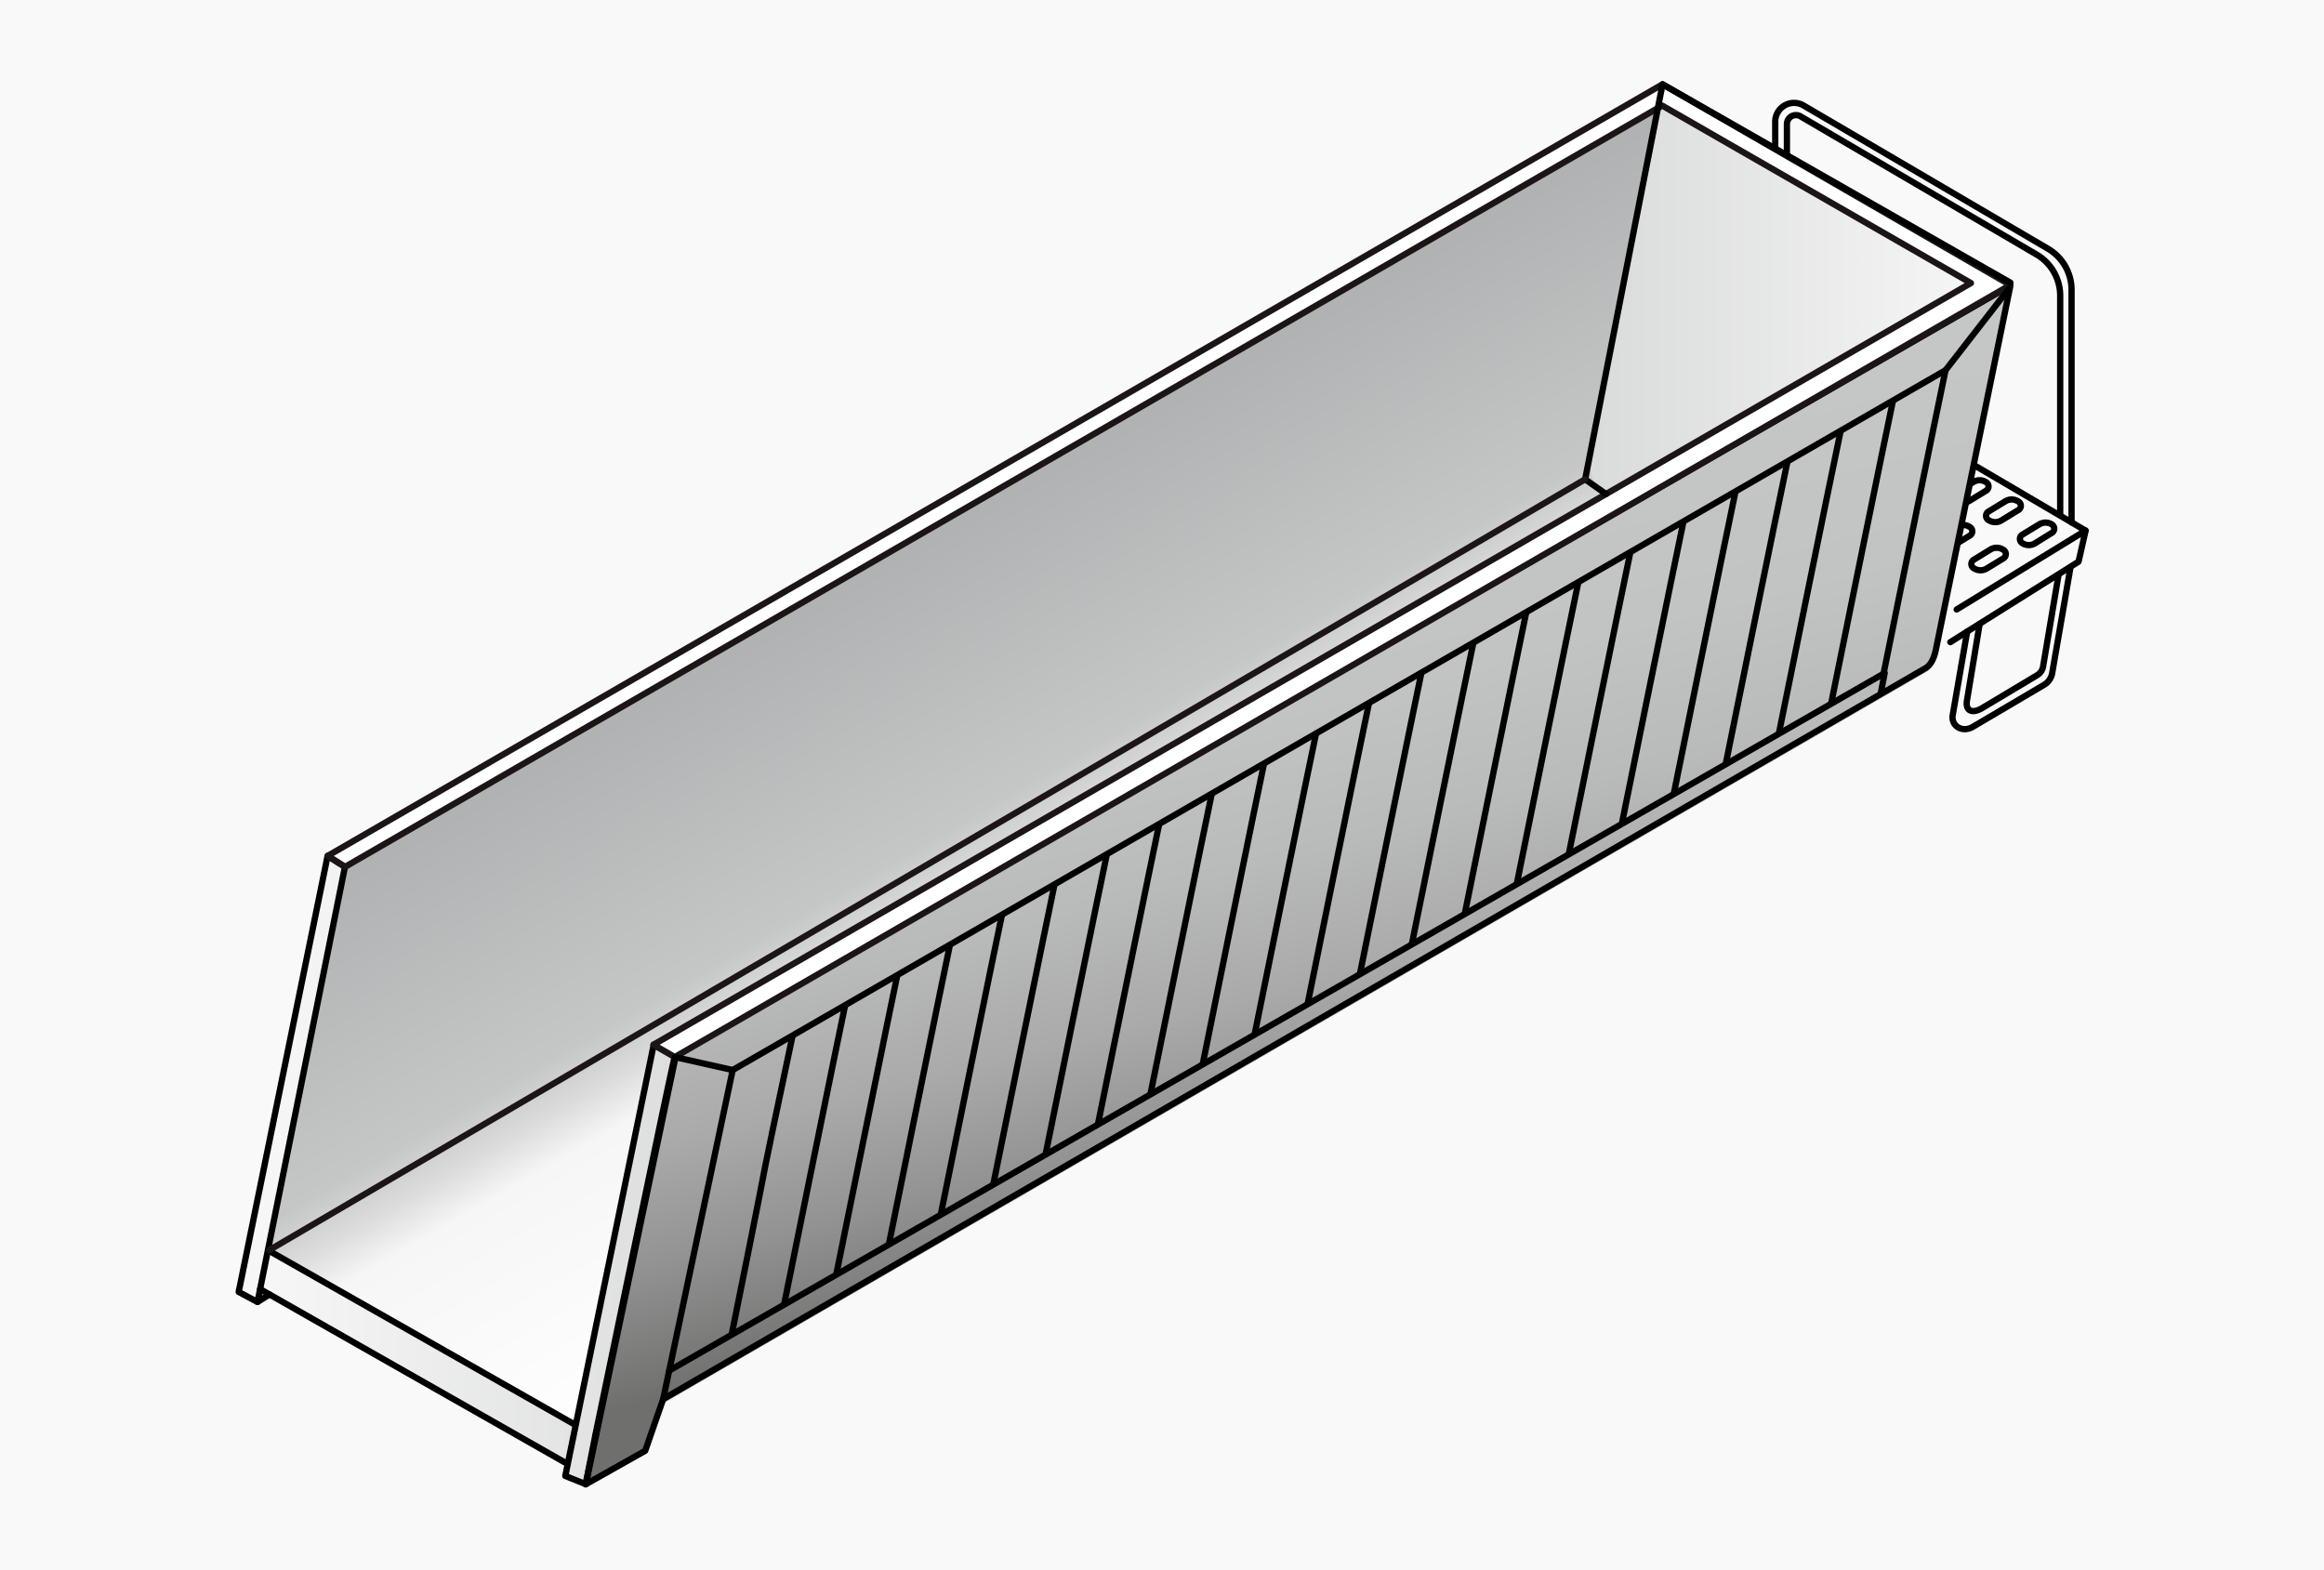 <svg id="Слой_1" data-name="Слой 1" xmlns="http://www.w3.org/2000/svg" xmlns:xlink="http://www.w3.org/1999/xlink" viewBox="0 0 370 250"><rect x="0" y="0" width="370" height="250" fill="#333333" stroke="none"/><defs><style>.cls-1,.cls-19,.cls-9{fill:none;}.cls-2{clip-path:url(#clip-path);}.cls-3{fill:url(#Безымянный_градиент_4);}.cls-4{clip-path:url(#clip-path-2);}.cls-5{fill:url(#Безымянный_градиент_88);}.cls-6{clip-path:url(#clip-path-3);}.cls-7{fill:url(#Безымянный_градиент_4-2);}.cls-8{fill:#f9f9f9;}.cls-9{stroke:#000;}.cls-19,.cls-9{stroke-linecap:round;stroke-linejoin:round;}.cls-10{clip-path:url(#clip-path-4);}.cls-11{fill:url(#Безымянный_градиент_88-2);}.cls-12{clip-path:url(#clip-path-5);}.cls-13{fill:url(#Безымянный_градиент_212);}.cls-14{clip-path:url(#clip-path-6);}.cls-15{fill:url(#Безымянный_градиент_4-3);}.cls-16{clip-path:url(#clip-path-7);}.cls-17{fill:url(#Безымянный_градиент_210);}.cls-18{fill:#fff;}.cls-19{stroke:#1b1516;}.cls-20{clip-path:url(#clip-path-8);}</style><clipPath id="clip-path"><polygon class="cls-1" points="-122.54 584.5 -134.41 643.23 -139.22 671.28 -127.23 694.81 -80.81 721.81 -54.4 719.74 247.7 506.18 223.97 384.54 -122.54 584.5"/></clipPath><linearGradient id="Безымянный_градиент_4" x1="-2095.62" y1="-525.18" x2="-2091.4" y2="-525.18" gradientTransform="matrix(0, 35.83, 35.83, 0, 18873.07, 75584.14)" gradientUnits="userSpaceOnUse"><stop offset="0" stop-color="#c5c6c6"/><stop offset="0.27" stop-color="#c2c3c3"/><stop offset="0.47" stop-color="#b9baba"/><stop offset="0.65" stop-color="#a9aaa9"/><stop offset="0.81" stop-color="#939393"/><stop offset="0.96" stop-color="#777776"/><stop offset="1" stop-color="#6f6f6e"/></linearGradient><clipPath id="clip-path-2"><polygon class="cls-1" points="-116.33 -247.54 -128.2 -188.79 -135.32 -147.26 -52.25 -98.61 297.8 -297.5 230.18 -447.49 -116.33 -247.54"/></clipPath><linearGradient id="Безымянный_градиент_88" x1="-2117.82" y1="-515.33" x2="-2113.61" y2="-515.33" gradientTransform="matrix(0, 38.16, 38.16, 0, 19725.28, 80480.77)" gradientUnits="userSpaceOnUse"><stop offset="0" stop-color="#b1b2b3"/><stop offset="0.42" stop-color="#c5c6c6"/><stop offset="0.5" stop-color="#dcdcdc"/><stop offset="0.57" stop-color="#f6f6f6"/><stop offset="1" stop-color="#fff"/></linearGradient><clipPath id="clip-path-3"><path class="cls-1" d="M-27.77-196.09c-1.12,4.14-20.37,96.37-20.37,96.37l-3,14.49,15.49-8.42,4.44-12.27,329.37-190.7c1.38-.64,2.42-2.3,3-4.95l19.41-96C316.73-395.3-27.77-196.09-27.77-196.09"/></clipPath><linearGradient id="Безымянный_градиент_4-2" x1="-2130.31" y1="-509.58" x2="-2125.99" y2="-509.58" gradientTransform="matrix(0, 42.41, 42.41, 0, 21738.85, 90015.43)" xlink:href="#Безымянный_градиент_4"/><clipPath id="clip-path-4"><polygon class="cls-1" points="53.48 137.1 46.23 172.94 41.89 198.28 92.57 227.97 306.16 106.61 264.9 15.1 53.48 137.1"/></clipPath><linearGradient id="Безымянный_градиент_88-2" x1="-2106.87" y1="-518.2" x2="-2104.3" y2="-518.2" gradientTransform="matrix(0, 38.16, 38.16, 0, 19936.15, 80482.97)" xlink:href="#Безымянный_градиент_88"/><clipPath id="clip-path-5"><path class="cls-1" d="M253.26,72.53a6.81,6.81,0,0,0,2.89,6.93l48,27.28c2,1.16,3.55.13,4.14-2.76l11.83-58.49c-2.61-1.53-51.76-29.9-54.93-31.73Z"/></clipPath><linearGradient id="Безымянный_градиент_212" x1="-2074.92" y1="-585.1" x2="-2072.34" y2="-585.1" gradientTransform="matrix(25.14, 0, 0, -25.14, 52413.36, -14647.15)" gradientUnits="userSpaceOnUse"><stop offset="0" stop-color="#d9dada"/><stop offset="0.03" stop-color="#d9dada"/><stop offset="1" stop-color="#f6f6f6"/></linearGradient><clipPath id="clip-path-6"><path class="cls-1" d="M107.51,168.49c-.68,2.52-12.43,58.8-12.43,58.8-.34,1.7-1.81,8.84-1.81,8.84l9.46-5.14,2.7-7.48,201-116.36c.84-.4,1.48-1.4,1.8-3l11.85-58.56c-2.34,1.37-212.54,122.92-212.54,122.92"/></clipPath><linearGradient id="Безымянный_градиент_4-3" x1="-2120.36" y1="-510.09" x2="-2117.72" y2="-510.09" gradientTransform="matrix(0, 42.41, 42.41, 0, 21834.8, 90008.87)" xlink:href="#Безымянный_градиент_4"/><clipPath id="clip-path-7"><path class="cls-1" d="M40.33,195.43,38,205.65l3,1.65.41-2.05L90.22,233,90,235l3.27,1.55,14.22-68.31-3.41-2L92.46,222.81l-.81,4-48.8-27.73,1-4.8L55.21,138.1l-2.94-1.7Z"/></clipPath><linearGradient id="Безымянный_градиент_210" x1="-2080.72" y1="-587.97" x2="-2077.69" y2="-587.97" gradientTransform="matrix(25.25, 0, 0, -25.25, 52581.73, -14663.57)" gradientUnits="userSpaceOnUse"><stop offset="0" stop-color="#f6f6f6"/><stop offset="0.97" stop-color="#d9dada"/><stop offset="1" stop-color="#d9dada"/></linearGradient><clipPath id="clip-path-8"><polygon class="cls-1" points="118.35 169.81 109.27 216.78 308.59 102.26 318.33 54.09 118.35 169.81"/></clipPath></defs><g class="cls-2"><rect class="cls-3" x="-197.62" y="310.4" width="503.71" height="485.54" transform="translate(-269.32 101.23) rotate(-30)"/></g><g class="cls-4"><rect class="cls-5" x="-196.47" y="-521.42" width="511.52" height="496.75" transform="translate(144.47 -6.93) rotate(-30)"/></g><g class="cls-6"><rect class="cls-7" x="-93.77" y="-437.52" width="444.77" height="394.15" transform="translate(62.91 24.2) rotate(-14.2)"/></g><rect class="cls-8" width="370" height="250"/><polyline class="cls-9" points="310.51 102.24 330.92 89.43 332.05 84.47 311.52 97.04"/><path class="cls-9" d="M329.6,90.55l-2.88,16.66a2.73,2.73,0,0,1-1.39,1.89l-11.23,6.62c-1.69,1-3.51-.13-3.21-1.89l2.3-13.27"/><path class="cls-9" d="M327.73,91.59l-2.46,14.57a2,2,0,0,1-1,1.38l-8.76,5.24c-1.57.9-2.68.4-2.33-1.38l2-12.06"/><line class="cls-9" x1="332.02" y1="84.47" x2="312.81" y2="73.19"/><path class="cls-9" d="M326.61,84.88,324,86.5a1.88,1.88,0,0,1-2,0h0a.79.79,0,0,1,0-1.39l2.66-1.62a1.9,1.9,0,0,1,2,0h0A.79.79,0,0,1,326.61,84.88Z"/><path class="cls-9" d="M318.93,88.92l-2.66,1.62a1.9,1.9,0,0,1-2-.05h0a.79.79,0,0,1,0-1.39l2.66-1.63a1.9,1.9,0,0,1,2,.06h0A.79.79,0,0,1,318.93,88.92Z"/><path class="cls-9" d="M321.27,81.25l-2.66,1.63a1.9,1.9,0,0,1-2-.06h0a.79.79,0,0,1,0-1.39l2.66-1.62a1.9,1.9,0,0,1,2,0h0A.79.79,0,0,1,321.27,81.25Z"/><path class="cls-9" d="M313.59,85.29l-2.67,1.63a1.9,1.9,0,0,1-2-.06h0a.79.79,0,0,1,0-1.39l2.67-1.62a1.88,1.88,0,0,1,2,.05h0A.79.79,0,0,1,313.59,85.29Z"/><path class="cls-9" d="M316.22,78.12l-2.66,1.62a1.92,1.92,0,0,1-2,0h0a.79.79,0,0,1,0-1.39l2.66-1.63a1.9,1.9,0,0,1,2,.06h0A.79.79,0,0,1,316.22,78.12Z"/><path class="cls-9" d="M303.87,83.72h0a.79.79,0,0,1,0-1.39l2.67-1.62a1.88,1.88,0,0,1,2,.06h0a.79.79,0,0,1,0,1.39"/><path class="cls-9" d="M329.81,83.17v-37A7.61,7.61,0,0,0,326,39.57L287.22,16.84a3,3,0,0,0-4.59,2.63V35"/><path class="cls-9" d="M328,81.93V47.1a7.61,7.61,0,0,0-3.77-6.58l-37.58-22a1.44,1.44,0,0,0-2.16,1.24V35.87"/><g class="cls-10"><rect class="cls-11" x="4.58" y="-30.02" width="312.11" height="303.09" transform="translate(-39.24 96.6) rotate(-30)"/></g><g class="cls-12"><rect class="cls-13" x="252.58" y="13.76" width="67.49" height="94.13"/></g><g class="cls-14"><rect class="cls-15" x="67.24" y="21.18" width="271.38" height="240.49" transform="translate(-28.49 54.1) rotate(-14.2)"/></g><g class="cls-16"><rect class="cls-17" x="33.82" y="131.29" width="79.64" height="108.09"/></g><path class="cls-9" d="M105.59,222.74,306.4,106.47c.84-.39,1.47-1.4,1.8-3l11.87-58c-2.34,1.37-212.56,122.33-212.56,122.33-.68,2.52-12.75,60.83-12.75,60.83"/><line class="cls-9" x1="41.41" y1="205.25" x2="89.96" y2="232.86"/><path class="cls-9" d="M38,205.7l14.16-69.44c.38.21,1.24.87,2.76,1.75L41,207.3Z"/><line class="cls-9" x1="91.45" y1="226.78" x2="42.66" y2="199.05"/><path class="cls-9" d="M90,235l3.27,1.31,14.28-68-3.47-2Z"/><polygon class="cls-18" points="264.69 13.42 52.06 136.34 54.95 138.01 264.63 16.81 313.79 45.07 104.03 166.34 107.43 168.3 320.05 45.38 264.69 13.42"/><polygon class="cls-19" points="264.69 13.42 52.19 136.26 54.95 138.01 264.63 16.81 313.79 45.07 104.03 166.34 107.43 168.3 320.05 45.38 264.69 13.42"/><line class="cls-9" x1="116.65" y1="170.37" x2="309.75" y2="58.94"/><g class="cls-20"><path class="cls-9" d="M127.37,159.26c-9.23,43.82-1.79,8.28-11.11,54.37-.35,1.7-1,2.73-2,3.08l0,.15M135.7,154.5c-2.84,13.49-11.1,54.37-11.1,54.37-.35,1.7-1,2.73-2,3.08v.14M144,149.73c-2.84,13.5-11.1,54.38-11.1,54.38-.35,1.7-1,2.73-2,3.07l0,.15M152.36,145c-2.84,13.5-11.1,54.38-11.1,54.38-.35,1.69-1,2.73-2,3.07l0,.15m21.38-62.36c-2.85,13.5-11.11,54.37-11.11,54.37-.35,1.7-1,2.74-2,3.08v.15M169,135.45c-2.84,13.5-11.11,54.37-11.11,54.37-.35,1.7-1,2.74-1.95,3.08v.15m21.38-62.36c-2.84,13.5-11.11,54.37-11.11,54.37-.35,1.7-1,2.73-1.95,3.08v.15m21.38-62.36c-2.84,13.5-11.1,54.37-11.1,54.37-.35,1.7-1,2.73-2,3.08v.15M194,121.17c-2.84,13.49-11.11,54.37-11.11,54.37-.35,1.7-1,2.73-1.95,3.08l0,.14m21.37-62.36c-2.84,13.5-11.1,54.38-11.1,54.38-.35,1.7-1,2.73-2,3.08l0,.14m21.38-62.36c-2.85,13.5-11.11,54.38-11.11,54.38-.35,1.69-1,2.73-2,3.07l0,.15M219,106.88c-2.84,13.5-11.1,54.37-11.1,54.37-.35,1.7-1,2.74-1.95,3.08v.15m21.38-62.36c-2.84,13.5-11.11,54.37-11.11,54.37-.35,1.7-1,2.74-2,3.08v.15m21.38-62.36c-2.84,13.5-11.11,54.37-11.11,54.37-.35,1.7-1,2.73-1.95,3.08V155M244,92.59C241.17,106.09,232.9,147,232.9,147c-.35,1.7-1,2.73-2,3.08v.14m21.38-62.36c-2.84,13.5-11.1,54.38-11.1,54.38-.35,1.7-1,2.73-2,3.07v.15m21.38-62.36c-2.84,13.5-11.1,54.38-11.1,54.38-.35,1.69-1,2.73-2,3.07l0,.15M269,78.31c-2.84,13.5-11.1,54.38-11.1,54.38-.35,1.69-1,2.73-2,3.07l0,.15m21.38-62.36c-2.85,13.5-11.11,54.37-11.11,54.37-.35,1.7-1,2.74-2,3.08l0,.15m21.38-62.36c-2.85,13.5-11.11,54.37-11.11,54.37-.35,1.7-1,2.73-1.95,3.08v.15M294,64c-2.84,13.5-11.11,54.37-11.11,54.37-.35,1.7-1,2.73-1.95,3.08v.15m21.38-62.37c-2.84,13.5-11.11,54.38-11.11,54.38-.35,1.7-1,2.73-2,3.08v.14M310.66,54.5c-2.84,13.5-11.11,54.38-11.11,54.38-.35,1.7-1,2.73-1.95,3.07l0,.15"/></g><path class="cls-9" d="M255.69,78.66l-3.32-2.35,12.32-62.89c3.17,1.83,52.77,30.06,55.38,31.58"/><line class="cls-9" x1="309.75" y1="58.94" x2="319.83" y2="45.97"/><polyline class="cls-9" points="107.43 168.3 116.65 170.37 105.59 222.74 102.72 230.99 93.23 236.34 94.76 228.65"/><polyline class="cls-9" points="299.45 110.28 300.06 107.16 106.55 218.22"/><line class="cls-9" x1="42.9" y1="206.1" x2="41" y2="207.3"/><line class="cls-19" x1="42.85" y1="199.05" x2="252.37" y2="76.31"/></svg>